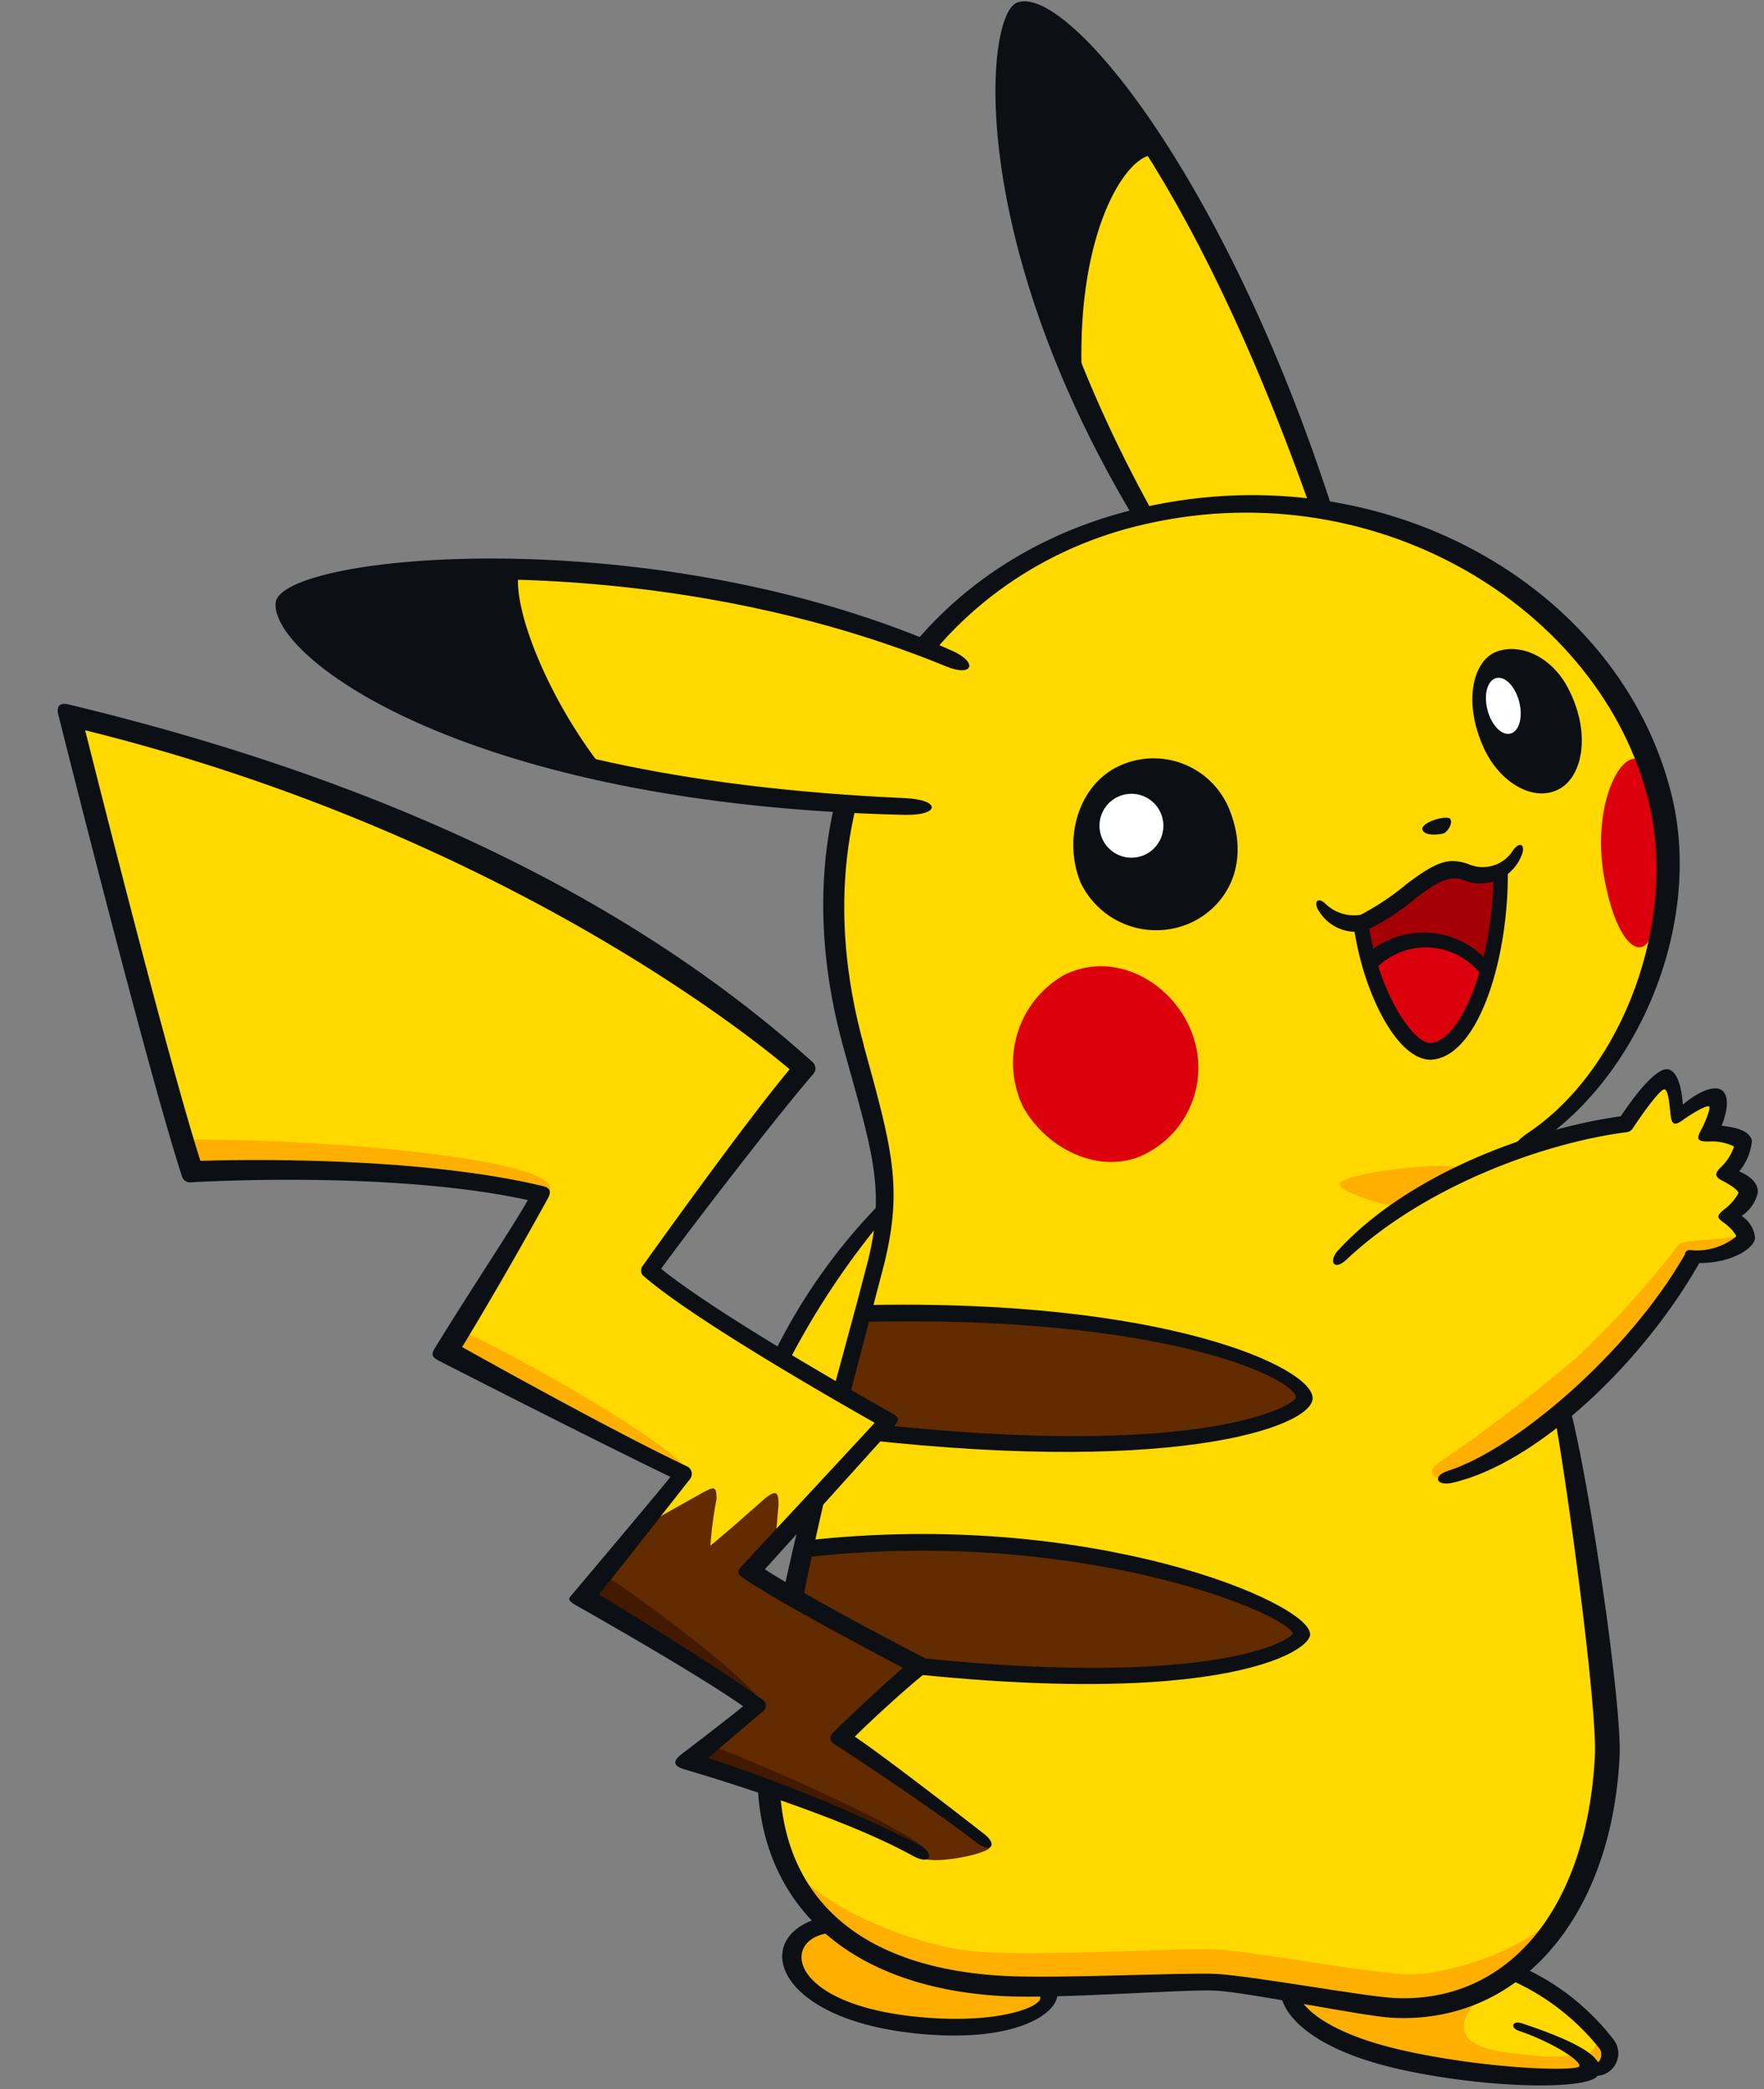<svg xmlns="http://www.w3.org/2000/svg" width="96.555" height="114.33" viewBox="0 0 96.555 114.33">
  <rect x="0" y="0" width="96.555" height="114.33" fill="#808080" stroke="none"/>
  <g id="pika_anc_03" transform="translate(5.33 -2.588) rotate(3)">
    <path id="パス_1335" data-name="パス 1335" d="M0,2.463C0,5.015,4.075,6.093,7.126,6.093c4.743,0,6.991-1.24,6.991-1.836C14.116,2.374,12.269,0,7.26,0,4.8,0,0,.671,0,2.463" transform="translate(43.649 104.892)" fill="#ffaf00"/>
    <path id="パス_1336" data-name="パス 1336" d="M11.831,2.5c10.878-5.676,26.284-1.478,32.6,10.622,2.459,4.71,1.339,16.506-5.915,21.041C32,38.231,27.087,40.208,15.932,40.208c-5.042,0-11.63-1.613-12.974-5.31S0,27.369,0,23.941C0,12.509,4.772,6.179,11.831,2.5" transform="translate(42.954 26.791)" fill="#ffd900"/>
    <path id="パス_1337" data-name="パス 1337" d="M4.616,20.257A61.174,61.174,0,0,1,0,11.741s0-7.26,1.434-9.276A6.707,6.707,0,0,1,4.078,0,62.435,62.435,0,0,1,9.59,9.1C11.741,13.668,14.3,19.539,14.3,19.539a29.894,29.894,0,0,0-5.468-.179,19.5,19.5,0,0,0-4.212.9" transform="translate(54.225 7.552)" fill="#ffd900"/>
    <path id="パス_1338" data-name="パス 1338" d="M4.3.336a13.929,13.929,0,0,1,.4,6.318C4.151,9.079,0,26.149,0,35.694c0,6.071,5.638,10.69,13.11,10.69,1.88,0,10.082-.874,11.964-.874s7.933,1.008,10.554,1.008c6.352,0,10.421-7.1,10.421-14.118,0-2.285-.762-6.028-2.285-13.108S39.64,1.367,39.371.382,31.3.471,23.326,1.9,4.3.336,4.3.336" transform="translate(41.743 62.16)" fill="#ffd900"/>
    <path id="パス_1339" data-name="パス 1339" d="M.328,10.943c1.854-2.086,4.75-4.883,7.484-5.735s8.067-2.644,8.067-2.644S17.223-.171,17.806.008s.717,1.837.717,1.837,2.016-1.12,2.2-.9S20.36,2.7,20.36,2.7s1.792.269,1.882.673-.673,1.747-.673,1.747,1.121.716,1.076,1.03a5,5,0,0,1-.807,1.211s1.076.9.852,1.3-2.958,1.166-2.958,1.166a26.038,26.038,0,0,1-5.96,8.067C9.783,21.43,8.8,21.654,6.692,22.461S-1.465,12.96.328,10.943" transform="translate(71.152 57.02)" fill="#ffd900"/>
    <path id="パス_1340" data-name="パス 1340" d="M5.244,0A35.314,35.314,0,0,0,0,8.471l3.563,1.747S4.1,5.581,4.5,4.033,5.244,0,5.244,0" transform="translate(41.408 66.596)" fill="#ffd900"/>
    <path id="パス_1341" data-name="パス 1341" d="M.005,3.141C.078,4.169,2.291,5.875,6.951,6.592s9.276.626,9.59,0c0,0,.851-.179.985-.673s-.4-2.465-5.6-4.706S-.219-.04.005,3.141" transform="translate(71.16 104.932)" fill="#ffd900"/>
    <path id="パス_1342" data-name="パス 1342" d="M.582.075C1.271-.555,5.131,2.853,8.2,7.111c0,0-2.173-.113-2.98,3.317a69.778,69.778,0,0,0-1.143,9.208A71,71,0,0,1,.785,9.217C-.225,4.377-.225.815.582.075" transform="translate(50.102 0.441)" fill="#0c1015"/>
    <path id="パス_1343" data-name="パス 1343" d="M1.412.4A82.35,82.35,0,0,1,13.377.129c5.177.4,12.3,1.95,12.3,3.5S19.024,6.449,12.974,6.784,0,6.716,0,6.716.538,3.423.807,2.549,1.412.4,1.412.4" transform="translate(44.433 71.913)" fill="#632b00"/>
    <path id="パス_1344" data-name="パス 1344" d="M.874.874A83.306,83.306,0,0,1,11.562,0c7.532,0,16.672,2.682,16.672,4.033,0,1.143-6.924,3.093-15.53,3.093A80.5,80.5,0,0,1,0,6.386S.47,3.9.6,3.227.874.874.874.874" transform="translate(42.35 84.411)" fill="#632b00"/>
    <path id="パス_1345" data-name="パス 1345" d="M0,3.315l.269,1.95A5.593,5.593,0,0,1,3.226,4.054,12.327,12.327,0,0,1,6.923,5.4s.136-1.412.269-3.161a7.187,7.187,0,0,0,0-2.151A5.911,5.911,0,0,1,5.513.155a2.6,2.6,0,0,0-1.747,0C3.36.424,1.815,1.969,1.344,2.238A11.162,11.162,0,0,0,0,3.315" transform="translate(72.062 46.14)" fill="#a50005"/>
    <path id="パス_1346" data-name="パス 1346" d="M0,1.353S2.016-.238,3.584.031a7.067,7.067,0,0,1,3,1.569S5.377,6.126,3.719,6.08,1.478,4.377.94,3.482A12.5,12.5,0,0,1,0,1.353" transform="translate(72.331 50.052)" fill="#dc000c"/>
    <path id="パス_1347" data-name="パス 1347" d="M2.581.574C5.325-.943,8.6.725,9.752,3.486A5.289,5.289,0,0,1,7.377,10.21C5.14,11.39,2.159,10.225.7,7.923A5.535,5.535,0,0,1,2.581.574" transform="translate(53.212 52.511)" fill="#dc000c"/>
    <path id="パス_1348" data-name="パス 1348" d="M3.022,9.628C2.588,11.04,1.165,10.279.29,6.582-.743,2.234,1.23-1.462,2.4.576,3.112,1.83,3.74,7.3,3.022,9.628" transform="translate(84.725 39.646)" fill="#dc000c"/>
    <path id="パス_1349" data-name="パス 1349" d="M0,0C1.256,1.7,6.544,3.945,10.577,3.945s10.577-.807,12.638-.807,8.066.807,10.4.807S40.693,2.061,41.678.09c0,0-2.329,5.827-8.245,5.827s-7.8-.985-9.859-.985-8.424.806-13.266.806S3.635,4.118,2.6,3.317A17.573,17.573,0,0,1,0,0" transform="translate(43.649 102.784)" fill="#ffaf00"/>
    <path id="パス_1350" data-name="パス 1350" d="M5.678,1.412.009.739S-.44,2.689,5.073,3.966s11.234.621,11.43.411,1.342-.545,1.073-1.351l-.606-.807a2.35,2.35,0,0,1-.739,1.143l-.537-.336s.6.739-3.966.336C7.334,2.974,10.72,0,10.72,0Z" transform="translate(71.157 107.334)" fill="#ffaf00"/>
    <path id="パス_1351" data-name="パス 1351" d="M1.145,14.05c-.639.289-1.747,0-.739-.807A84.653,84.653,0,0,0,7.532,7.193,49.775,49.775,0,0,0,12.842.673c.135-.269,2.892-.4,3.3-.673,0,0-.538,1.008-1.076,1.143a6.89,6.89,0,0,1-1.344.134A31.02,31.02,0,0,1,8.473,8.672,22.993,22.993,0,0,1,1.145,14.05" transform="translate(77.302 65.386)" fill="#ffaf00"/>
    <path id="パス_1352" data-name="パス 1352" d="M0,1.352C-.172.652,6.727-.44,6.546.188S4.305,1.89,3.677,2.249.093,1.711,0,1.352" transform="translate(71.431 62.443)" fill="#ffaf00"/>
    <path id="パス_1353" data-name="パス 1353" d="M3.749,31.207C-1.069,16.754,6.36,5.386,17.119,2.079,29.931-1.86,42.8,5.218,45.947,15.621c1.935,6.4-.586,14.685-5.618,18.46-1.332,1-.79,1.543.544.544,5.406-4.055,8.391-12.55,6.318-19.4C43.77,3.9,30.2-2.9,16.852,1.2,4.805,4.907-2.2,16.882,2.644,31.4c1.8,5.4,2.712,7.52,1.97,11.478l-.486,2.353C2.984,50.66,0,63.375,0,70.478c0,7.7,5.339,12.3,14.116,12.3,3.029,0,9.93-.91,11.562-.91,1.844,0,8.07.978,9.771.978,6.812,0,11.652-5.944,11.652-14.879,0-2.854-2.42-14.879-3.678-18.842-.077-.24-.949-.029-.89.217.851,3.489,3.214,15.887,3.214,18.625,0,8.38-4.043,13.792-10.3,13.792-1.642,0-7.867-.806-9.771-.806-1.678,0-8.581.717-11.562.717-8.317,0-12.9-3.977-12.9-11.194,0-7.01,2.666-19.658,3.8-25.058l.489-2.375c.787-4.191.093-6.272-1.763-11.838" transform="translate(41.273 26.301)" fill="#0c1015"/>
    <path id="パス_1354" data-name="パス 1354" d="M15.317,2.7C10.657,3.591,3.965,6.374.268,10.812c-.542.651-.2,1.2.476.495,4.039-4.215,10.415-6.93,14.944-7.755A.455.455,0,0,0,16,3.335c.616-1.052,1.432-2.271,1.629-2.228.207.023.3.749.393,1.308.1.6.223.694.736.284S20,1.825,20.117,1.911c.1.071-.168.879-.352,1.261-.289.6-.177.687.435.655a2.737,2.737,0,0,1,1.392.2,2.732,2.732,0,0,1-.684,1.193c-.321.367-.271.527.158.717.409.184.881.457.9.622a2.761,2.761,0,0,1-.761.959c-.382.365-.352.448.069.717.369.237.689.589.691.709a3.437,3.437,0,0,1-2.491.869c-.364-.013-.354.654.017.675,1.983.117,3.512-.881,3.512-1.529A1.605,1.605,0,0,0,22.2,7.8a2.049,2.049,0,0,0,.825-1.325c0-.493-.437-.874-1.081-1.1a3.071,3.071,0,0,0,.61-1.721c-.182-.592-1.052-.684-1.7-.726.2-.589.376-1.451.022-1.844-.461-.514-1.546.168-2.2.806C18.569,1.03,18.32.1,17.779,0c-.49-.082-1.37.865-2.462,2.695" transform="translate(71.289 56.525)" fill="#0c1015"/>
    <path id="パス_1355" data-name="パス 1355" d="M12.832.087C10,5.649,4.125,11.173.528,12.537c-.855.324-.6.89.273.641C5.345,11.894,10.951,6.054,13.792.215c.059-.121-.853-.336-.96-.127" transform="translate(77.646 66.56)" fill="#0c1015"/>
    <path id="パス_1356" data-name="パス 1356" d="M1.435.271c-.252.019-.182.93.069.913C18.21-.083,25.415,3.109,25.415,4.088c-.291.638-5.871,3.887-25.189,2.5-.253-.017-.318.894-.065.913C18.629,8.826,26.329,5.69,26.329,4.088c0-1.675-8.378-5.069-24.894-3.817" transform="translate(44.24 71.45)" fill="#0c1015"/>
    <path id="パス_1357" data-name="パス 1357" d="M1.1.76c-.058.009-.272.973-.022.93C15.543-.748,27.292,3.218,27.945,4.457c-.537.816-6.8,3.93-27.706,1.84-.25-.025-.341.885-.09.91,22.775,2.278,28.736-1.646,28.736-2.74C28.886,2.741,16.5-1.787,1.1.76" transform="translate(42.222 83.977)" fill="#0c1015"/>
    <path id="パス_1358" data-name="パス 1358" d="M2.044,0C-1.986,1.253-.2,6.1,8.682,6.1c5.372,0,7.166-2.186,6.249-3.078-.171-.165-1.211.418-.971.5,1.083.36-1.114,1.662-5.278,1.662C.375,5.186-.28,1.207,2.634.811,2.883.777,2.2-.047,2.044,0" transform="translate(43.168 105.298)" fill="#0c1015"/>
    <path id="パス_1359" data-name="パス 1359" d="M16.538,3.456c-.039.307-4.831.441-9.463-.312C1.96,2.313.917.6.917.19.917-.063,0-.063,0,.19,0,1.2,1.444,3.291,6.911,4.179c4.692.761,10.069.58,10.638-.231a.654.654,0,0,0,.072-.6C17.3,2.454,14.762,1.7,13.28,1.288c-.547-.153-.657.279-.149.419,1.743.489,3.448,1.418,3.406,1.749" transform="translate(70.527 107.793)" fill="#0c1015"/>
    <path id="パス_1360" data-name="パス 1360" d="M.039.65a12.791,12.791,0,0,1,5.3,3.6c.179.257.123.868-.409.82-.25-.023-.314.6-.064.629A1.231,1.231,0,0,0,6.089,3.726,13.175,13.175,0,0,0,.885.006C.714-.068-.2.559.039.65" transform="translate(82.794 106.013)" fill="#0c1015"/>
    <path id="パス_1361" data-name="パス 1361" d="M2.365.489A4.469,4.469,0,0,1,8.459,2.64C9.672,5.288,8.77,7.652,6.823,8.8A4.588,4.588,0,0,1,.5,6.988C-.595,4.623.137,1.6,2.365.489" transform="translate(55.894 40.989)" fill="#0c1015"/>
    <path id="パス_1362" data-name="パス 1362" d="M1.136.219c1.211-.582,3,0,4.034,1.7,1.418,2.345,1.12,4.75-.091,5.557-1.344.9-3.315-.09-4.3-1.972C-.507,3.054-.069.8,1.136.219" transform="translate(77.289 33.998)" fill="#0c1015"/>
    <path id="パス_1363" data-name="パス 1363" d="M.024.762C-.21.357,1.32-.182,1.5.061s-.139.729-.308.8S.215,1.093.024.762" transform="translate(74.931 43.406)" fill="#0c1015"/>
    <path id="パス_1364" data-name="パス 1364" d="M10.611.3a1.952,1.952,0,0,1-2.449.878C7.123.916,6.526,1.076,4.884,2.46a14,14,0,0,1-2.43,1.814A2.242,2.242,0,0,1,.51,3.779c-.444-.4-.7-.064-.336.421a2.371,2.371,0,0,0,2.6.933,13.156,13.156,0,0,0,2.7-1.973C6.727,2.1,7.291,1.9,7.939,2.065A2.414,2.414,0,0,0,11.124.433C11.24-.085,10.9-.15,10.611.3" transform="translate(69.349 44.685)" fill="#0c1015"/>
    <path id="パス_1365" data-name="パス 1365" d="M7.477.192c.3,4.545-1.133,9.318-2.886,9.638-.971.177-3.1-2.692-3.8-6.424C.744,3.173-.044,3.389,0,3.637c.674,3.595,2.834,7.444,4.753,7.092,2.52-.459,3.817-5.9,3.515-10.545-.017-.25-.809-.244-.793.007" transform="translate(71.456 45.93)" fill="#0c1015"/>
    <path id="パス_1366" data-name="パス 1366" d="M.014,1.292c-.093.094.283,1.069.444.872a3.825,3.825,0,0,1,5.822,0c.142.208.532-.519.411-.649A4.707,4.707,0,0,0,.014,1.292" transform="translate(72.294 49.731)" fill="#0c1015"/>
    <path id="パス_1367" data-name="パス 1367" d="M3.5,1.747A1.748,1.748,0,1,1,1.749,0,1.748,1.748,0,0,1,3.5,1.747" transform="translate(57.272 43.002)" fill="#fff"/>
    <path id="パス_1368" data-name="パス 1368" d="M1.831,1.251c.26.826.088,1.617-.385,1.765S.38,2.615.121,1.788.031.172.506.024s1.066.4,1.325,1.227" transform="translate(78.032 35.61)" fill="#fff"/>
    <path id="パス_1369" data-name="パス 1369" d="M.942.1c-1.7.81-2.108,12.9,7.771,27.661.14.21,1.217-.051,1.082-.265C.548,12.638.422,1.633,1.347.921c1-.269,8.638,5.578,17.024,25.772.075.182,1.367.409,1.276.174C12.77,8.824,3.535-1.133.942.1" transform="translate(49.456 0)" fill="#0c1015"/>
    <path id="パス_1370" data-name="パス 1370" d="M4.066,0C1.982.322-.581,3.325.117,12.32c.019.252.9.709.881.458C.409,5.2,2.806,1.119,4.205.905c.249-.039.11-.943-.139-.9" transform="translate(53.988 7.143)" fill="#0c1015"/>
    <path id="パス_1371" data-name="パス 1371" d="M5.472.028A31.717,31.717,0,0,0,.007,8.651c-.1.234.754.577.848.344A43.462,43.462,0,0,1,5.7.831c.13-.176-.056-.991-.226-.8" transform="translate(40.977 65.996)" fill="#0c1015"/>
    <path id="パス_1372" data-name="パス 1372" d="M23.393,11.861C20.976,12,7.976,11.5,4.705,10.7c0,0-3.182-3.988-3.945-6.453A15.806,15.806,0,0,1,0,.03,72.019,72.019,0,0,1,13.13.837c5.961,1.075,10.263,2.375,12.01,3.272s1.39,7.573-1.747,7.752" transform="translate(24.378 32.44)" fill="#ffd900"/>
    <path id="パス_1373" data-name="パス 1373" d="M32.985,42.842l3.674-1.523.135,2.6,3.182-2.329.4,1.613s5.87-6.722,5.916-7.036S33.254,29.04,33.209,28.547s7.619-11.158,7.574-11.519S30.3,9.365,18.151,4.885,0,0,0,0,2.51,8.693,3.9,13.04s3.81,11.338,3.81,11.338,14.116-1.254,19.046.314l-4.436,8.829,13.13,6.185Z" transform="translate(0.939 41.926)" fill="#ffd900"/>
    <path id="パス_1374" data-name="パス 1374" d="M12.036,0S.562.448.026,2.533,7.487,9.12,16.562,10.465a24.373,24.373,0,0,1-3.428-5.244A14.005,14.005,0,0,1,12.036,0" transform="translate(12.342 32.47)" fill="#0c1015"/>
    <path id="パス_1375" data-name="パス 1375" d="M22.81,17.569c-1.422-1-8.424-5.468-8.424-5.468l4.033-4.034L9.007,3.318l.94-1.569L9.634.36,6.184,2.646,6,0,2.374,1.973,0,5.29l9.589,5.423L6.362,13.849s10.382,3.072,12.852,4.617c.61.38,4.121-.526,3.6-.9" transform="translate(31.371 83.288)" fill="#632b00"/>
    <path id="パス_1376" data-name="パス 1376" d="M0,.161c7.351-.448,20.974,0,19.808,1.882A78.461,78.461,0,0,0,8.964,1.6c-4.483.269-8.74.268-8.74.268Z" transform="translate(8.423 64.442)" fill="#ffaf00"/>
    <path id="パス_1377" data-name="パス 1377" d="M.741,0c3.9,1.546,13.568,6.5,12.765,7.387s-.8-.194-.8-.194L4.639,3.5,0,1.121Z" transform="translate(23.257 74.327)" fill="#ffaf00"/>
    <path id="パス_1378" data-name="パス 1378" d="M.9,0C2.845,1.008,10.911,6.453,9.9,6.856c0,0-4.773-3.025-6.32-3.764S0,1.412,0,1.412Z" transform="translate(31.371 87.166)" fill="#431a00"/>
    <path id="パス_1379" data-name="パス 1379" d="M1.008,0C2.622.47,13.377,4.436,13.042,5.312c0,0-3.7-1.413-5.177-1.951S0,1.076,0,1.076Z" transform="translate(37.777 96.242)" fill="#431a00"/>
    <path id="パス_1380" data-name="パス 1380" d="M3.986.2.371,2.49S-.167,3.844.053,3.72L3.514,1.762c.026.872.069,2.379.069,2.379.013.489.234.8.761.327l2.683-2.4c.025.623.1,1.7.1,1.7.01.252.871-.214.861-.467L8.074.722C8.048.074,7.943-.164,7.313.4c0,0-1.94,1.922-2.844,2.731a20.531,20.531,0,0,1,.2-2.543c-.022-.759-.2-.66-.681-.385" transform="translate(33.603 82.164)" fill="#632b00"/>
    <path id="パス_1381" data-name="パス 1381" d="M0,3.134c-.09,3.033,11.069,10.486,34.982,9.78,1.963-.059,1.956-.93-.007-.916-25.829.211-33.728-7.462-33.689-8.8C1.411,1.835,19.794-1.3,36.844,4.686c1.464.513,1.749-.3.3-.864C20.571-2.6.082.428,0,3.134" transform="translate(11.605 31.89)" fill="#0c1015"/>
    <path id="パス_1382" data-name="パス 1382" d="M0,.169C0,2.8,1.837,7.116,4.765,10.231c.169.181,1.326.163,1.163-.029C3.077,6.865.94,2.456.94.214.94-.039,0-.084,0,.169" transform="translate(23.84 32.704)" fill="#0c1015"/>
    <path id="パス_1383" data-name="パス 1383" d="M.044.6C.1.787,5.912,19.723,8.133,25.5a.46.46,0,0,0,.47.292c.11-.012,10.885-1.248,18.5,0-.647,1.328-2.892,5.108-4.669,8.377-.159.294-.146.459.2.629.084.041,8.566,3.829,13.056,5.715-.57.807-4.964,6.609-4.964,6.609-.214.3-.412.367.153.671.068.036,6.707,3.323,9.437,5.044-.654.618-3.278,2.842-3.278,2.842-.391.367-.367.612.205.764.079.022,8.471,1.973,12.771,4.081,1.027.5,1.253-.166.292-.636a82.16,82.16,0,0,0-11.757-4.118c.8-.755,2.813-2.664,2.813-2.664a.4.4,0,0,0-.058-.716c-2.087-1.392-7.555-4.37-9.172-5.245l4.635-6.572a.464.464,0,0,0,.082-.262.442.442,0,0,0-.019-.13.452.452,0,0,0-.266-.294c-3.777-1.541-10.84-4.992-12.634-5.873,2.145-3.979,4.247-8.338,4.269-8.384.21-.443-.006-.589-.33-.649-7.034-1.292-16.884-.554-18.777-.393C7.071,19.23,2.6,4.772,1.56,1.387c22.772,4.39,37.2,14.775,39.479,16.51C38.68,21.025,33.8,28.7,33.582,29.038a.408.408,0,0,0,.106.606c2.851,2.219,10.889,6.271,13.01,7.325-.651.8-6.842,8.194-6.842,8.194-.234.291-.289.432.119.681,2.09,1.267,7.231,3.616,8.961,4.444-1.35,1.293-3.486,3.576-3.583,3.687-.275.311-.223.5.111.7.052.028,5.319,3.071,7.962,4.921.861.6,1.222.082.441-.463-2.2-1.539-6.006-4.153-7.355-4.951.768-.858,2.776-2.908,3.725-3.722.369-.314.369-.537-.1-.761-.065-.03-6.279-2.829-9.022-4.406L47.767,37.1c.3-.362.247-.5-.152-.7-.1-.046-9.569-4.713-13.03-7.234,1.052-1.646,5.819-8.6,7.765-11.087a.46.46,0,0,0-.072-.638C33.06,9.989,19.964,3.616.563.019.1-.068-.094.153.044.6" transform="translate(0 41.143)" fill="#0c1015"/>
  </g>
</svg>
